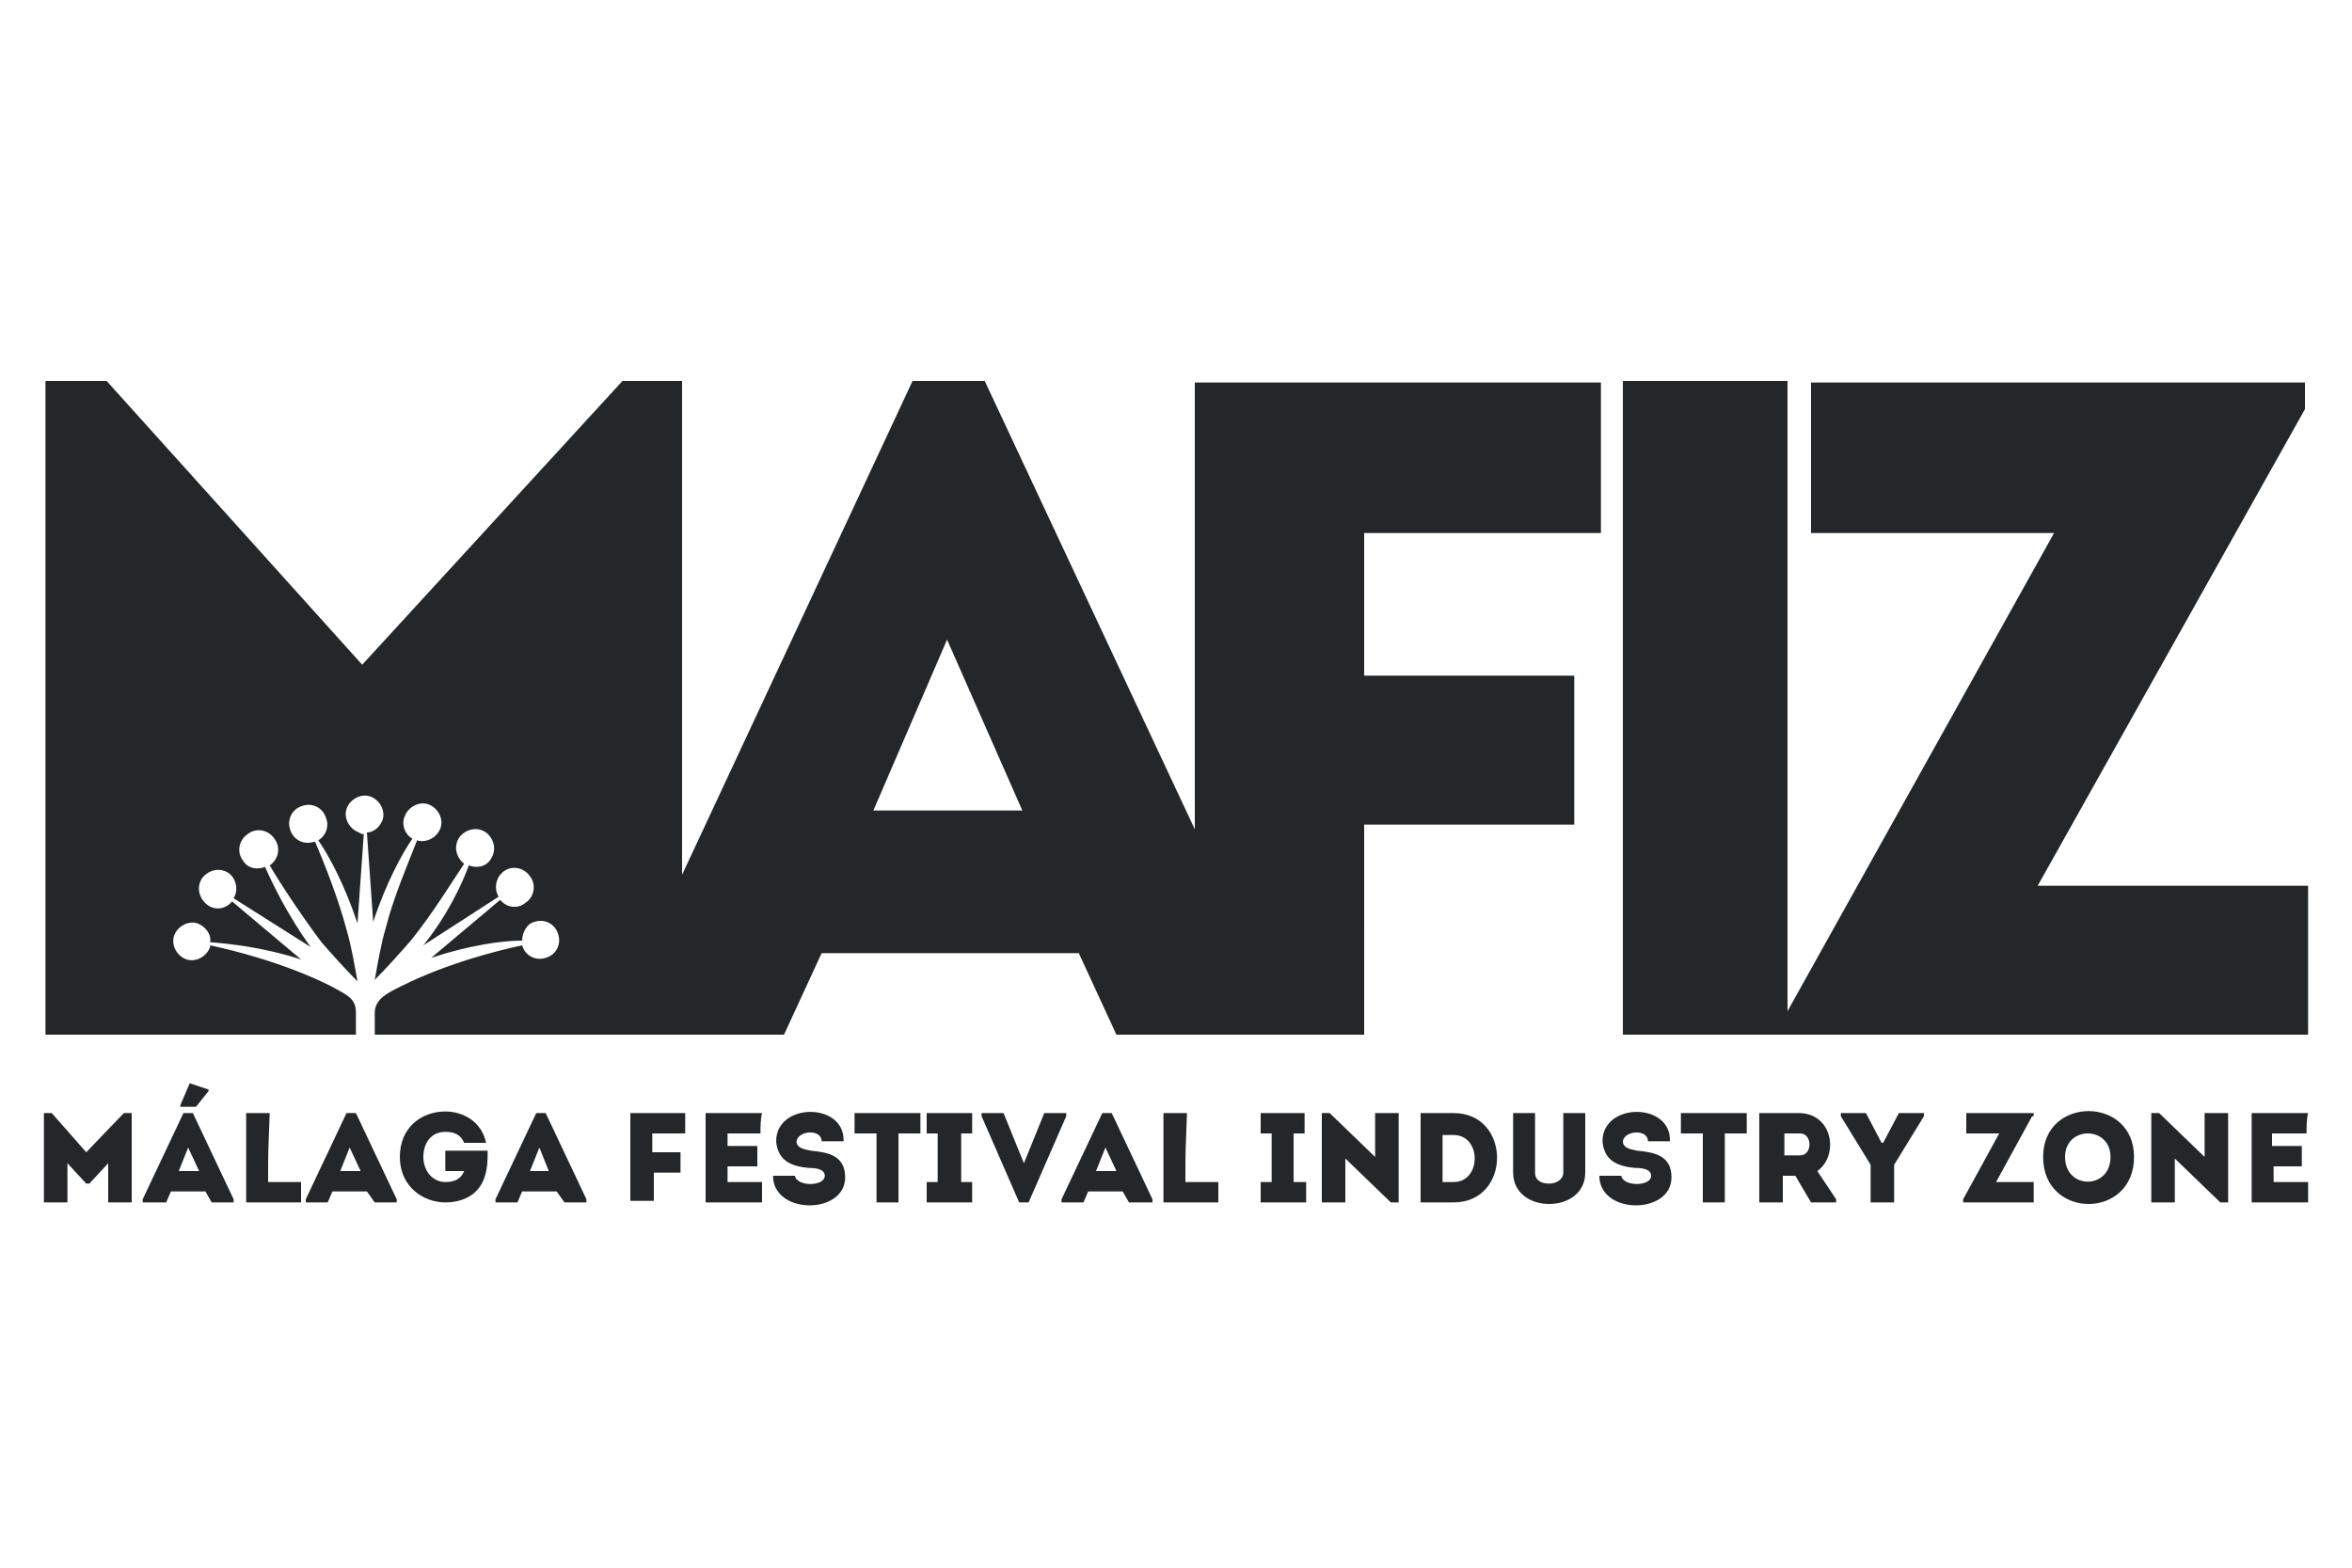 <?xml version="1.0" encoding="utf-8"?>
<!-- Generator: Adobe Illustrator 27.0.1, SVG Export Plug-In . SVG Version: 6.00 Build 0)  -->
<svg version="1.1" id="Capa_1" xmlns="http://www.w3.org/2000/svg" xmlns:xlink="http://www.w3.org/1999/xlink" x="0px" y="0px"
	 viewBox="0 0 150 100" style="enable-background:new 0 0 150 100;" xml:space="preserve">
<style type="text/css">
	.st0{fill:#24272A;}
</style>
<g>
	<g>
		<path class="st0" d="M76.2,52.9L62.8,24.3h-4.6L43.5,55.8V24.3h-3.8L23.1,42.4L6.8,24.3H2.9v41.7c2.6,0,5.2,0,7.7,0
			c1,0,2.1,0,3.1,0h9v-1.4c0-0.9-0.5-1.1-1.6-1.7c-3-1.5-6.3-2.3-7.7-2.6l0,0.1c-0.2,0.6-0.9,1-1.5,0.8c-0.6-0.2-1-0.9-0.8-1.5
			c0.2-0.6,0.9-1,1.5-0.8c0.5,0.2,0.9,0.7,0.8,1.2c1.2,0.1,3.3,0.3,5.8,1.1l-4.4-3.7c-0.4,0.5-1.1,0.6-1.6,0.2
			c-0.5-0.4-0.7-1.1-0.3-1.7c0.4-0.5,1.1-0.7,1.7-0.3c0.5,0.4,0.6,1.1,0.3,1.6l4.9,3.1c-1.5-2.1-2.4-4-2.9-5.1
			c-0.5,0.2-1.1,0.1-1.4-0.4c-0.4-0.5-0.3-1.3,0.3-1.7c0.5-0.4,1.3-0.3,1.7,0.3c0.4,0.5,0.3,1.3-0.3,1.7c0.7,1.2,2.1,3.3,3.3,4.9
			c0.7,0.8,1.5,1.7,2.3,2.5c-0.2-1.1-0.4-2.3-0.7-3.3c-0.5-1.9-1.4-4.2-2-5.6l-0.1,0c-0.6,0.2-1.3-0.1-1.5-0.8
			c-0.2-0.6,0.1-1.3,0.8-1.5c0.6-0.2,1.3,0.1,1.5,0.8c0.2,0.5,0,1.1-0.5,1.4c0.7,1,1.7,2.9,2.5,5.3l0.4-5.7c-0.1,0-0.2,0-0.3-0.1
			c-0.6-0.2-1-0.9-0.8-1.5c0.2-0.6,0.9-1,1.5-0.8c0.6,0.2,1,0.9,0.8,1.5c-0.2,0.5-0.6,0.8-1,0.8l0.4,5.7c0.8-2.4,1.8-4.3,2.5-5.3
			c-0.5-0.3-0.7-0.9-0.5-1.4c0.2-0.6,0.9-1,1.5-0.8c0.6,0.2,1,0.9,0.8,1.5c-0.2,0.6-0.9,1-1.5,0.8l0,0c-0.5,1.3-1.5,3.6-2,5.6
			c-0.3,1-0.5,2.2-0.7,3.3c0.8-0.8,1.6-1.7,2.3-2.5c1.3-1.6,2.6-3.7,3.4-4.9l0,0c-0.5-0.4-0.7-1.1-0.3-1.7c0.4-0.5,1.1-0.7,1.7-0.3
			c0.5,0.4,0.7,1.1,0.3,1.7c-0.3,0.5-0.9,0.6-1.4,0.4c-0.4,1.1-1.3,3.1-2.9,5.1l4.8-3.1c-0.3-0.5-0.2-1.2,0.3-1.6
			c0.5-0.4,1.3-0.3,1.7,0.3c0.4,0.5,0.3,1.3-0.3,1.7c-0.5,0.4-1.2,0.3-1.6-0.2l-4.4,3.7c2.4-0.8,4.5-1.1,5.8-1.1
			c0-0.5,0.3-1.1,0.8-1.2c0.6-0.2,1.3,0.1,1.5,0.8c0.2,0.6-0.1,1.3-0.8,1.5c-0.6,0.2-1.3-0.1-1.5-0.8l0,0c-1.4,0.3-4.7,1.1-7.7,2.6
			c-0.8,0.4-1.7,0.8-1.7,1.7v1.4h8.9c1.5,0,3,0,4.5,0c0.8,0,1.5,0,2.3,0h4h6.4l2.4-5.2h16.4l2.4,5.2h5h5.4c1.8,0,3.6,0,5.4,0V52.6
			h13.4c0-3.7,0-5.9,0-9.5H87V34h15.1c0-3.6,0-6.1,0-9.6c-8.5,0-17.4,0-25.9,0V52.9z M55.7,51.7l4.7-10.9l4.8,10.9H55.7z"/>
		<path class="st0" d="M129.9,56.6L147,26.1v-1.7h-31.5c0,3.6,0,6,0,9.6h15.5l-17,30.5V24.3h-10.5v41.7h10.5h33.2c0-3.6,0-5.9,0-9.5
			H129.9z"/>
	</g>
	<g>
		<path class="st0" d="M7.9,71h0.5v5.7c-0.5,0-1,0-1.5,0v-2.5l-1.2,1.3H5.5l-1.2-1.3v2.5c-0.5,0-1,0-1.5,0V71h0.5l2.2,2.5L7.9,71z"
			/>
		<path class="st0" d="M13.1,76h-2.2l-0.3,0.7H9.1v-0.2l2.6-5.5h0.6l2.6,5.5v0.2h-1.4L13.1,76z M12,73.2l-0.6,1.5h1.3L12,73.2z
			 M11.5,70.6v-0.1l0.6-1.4l1.2,0.4v0.1l-0.8,1H11.5z"/>
		<path class="st0" d="M17.1,75.4h2.1c0,0.5,0,0.8,0,1.3c-1.2,0-2.4,0-3.5,0V71c0.5,0,1,0,1.5,0C17.1,73.9,17.1,73,17.1,75.4z"/>
		<path class="st0" d="M23.4,76h-2.2l-0.3,0.7h-1.4v-0.2l2.6-5.5h0.6l2.6,5.5v0.2h-1.4L23.4,76z M22.3,73.2l-0.6,1.5H23L22.3,73.2z"
			/>
		<path class="st0" d="M28.4,70.9c1.1,0,2.3,0.6,2.6,2h-1.4c-0.2-0.5-0.6-0.7-1.2-0.7c-0.9,0-1.4,0.7-1.4,1.6c0,0.9,0.6,1.6,1.4,1.6
			c0.6,0,1-0.2,1.2-0.7h-1.2v-1.3h2.7c0,0.6,0,1.1-0.2,1.7c-0.4,1.2-1.5,1.6-2.5,1.6c-1.4,0-2.9-1-2.9-2.9
			C25.5,71.9,26.9,70.9,28.4,70.9z"/>
		<path class="st0" d="M35.5,76h-2.2l-0.3,0.7h-1.4v-0.2l2.6-5.5h0.6l2.6,5.5v0.2h-1.4L35.5,76z M34.4,73.2l-0.6,1.5H35L34.4,73.2z"
			/>
		<path class="st0" d="M41.7,74.8v1.8c-0.5,0-1,0-1.5,0V71c1.2,0,2.4,0,3.5,0c0,0.5,0,0.8,0,1.3h-2.1v1.2h1.8c0,0.5,0,0.8,0,1.3
			H41.7z"/>
		<path class="st0" d="M48.5,72.3c-0.8,0-1.3,0-2.1,0v0.8h1.9c0,0.4,0,0.9,0,1.3h-1.9c0,0.3,0,0.7,0,1c0.8,0,1.3,0,2.2,0
			c0,0.4,0,0.9,0,1.3c-1.3,0-2.3,0-3.6,0c0-1.9,0-3.8,0-5.7c1.3,0,2.2,0,3.6,0C48.5,71.4,48.5,71.9,48.5,72.3z"/>
		<path class="st0" d="M52.6,75c0-0.4-0.5-0.5-1-0.5c-1.2-0.1-2-0.5-2.1-1.7c0-2.5,4.4-2.5,4.3,0c-0.5,0-0.9,0-1.4,0
			c0-0.8-1.5-0.7-1.6,0c0,0.4,0.4,0.5,0.9,0.6c1.1,0.1,2.2,0.3,2.2,1.7c0,2.4-4.6,2.4-4.6-0.1c0.5,0,0.9,0,1.4,0
			C50.8,75.7,52.6,75.7,52.6,75z"/>
		<path class="st0" d="M54.5,72.3c0-0.4,0-0.9,0-1.3h4.2c0,0.4,0,0.9,0,1.3h-1.4v4.4c-0.5,0-1,0-1.4,0v-4.4H54.5z"/>
		<path class="st0" d="M62,75.4v1.3h-2.9v-1.3h0.7v-3.1h-0.7V71H62v1.3h-0.7v3.1H62z"/>
		<path class="st0" d="M65.3,74.2L65.3,74.2l1.3-3.2H68v0.2l-2.4,5.5H65l-2.4-5.5V71H64L65.3,74.2z"/>
		<path class="st0" d="M71.6,76h-2.2l-0.3,0.7h-1.4v-0.2l2.6-5.5h0.6l2.6,5.5v0.2H72L71.6,76z M70.5,73.2l-0.6,1.5h1.3L70.5,73.2z"
			/>
		<path class="st0" d="M75.6,75.4h2.1c0,0.5,0,0.8,0,1.3c-1.2,0-2.4,0-3.5,0V71c0.5,0,1,0,1.5,0C75.6,73.9,75.6,73,75.6,75.4z"/>
		<path class="st0" d="M83.3,75.4v1.3h-2.9v-1.3h0.7v-3.1h-0.7V71h2.8v1.3h-0.7v3.1H83.3z"/>
		<path class="st0" d="M85.8,73.9v2.8c-0.5,0-1,0-1.5,0V71h0.5l2.9,2.8V71c0.5,0,1,0,1.5,0v5.7h-0.5L85.8,73.9z"/>
		<path class="st0" d="M92.7,76.7h-2.1V71h2.1C96.4,71,96.4,76.7,92.7,76.7z M92,75.4h0.7c1.8,0,1.8-3,0-3H92V75.4z"/>
		<path class="st0" d="M99.7,74.8V71c0.5,0,0.9,0,1.4,0v3.8c0,1.3-1.1,2-2.3,2c-1.2,0-2.3-0.7-2.3-2V71c0.5,0,0.9,0,1.4,0v3.8
			c0,0.5,0.4,0.7,0.9,0.7S99.7,75.2,99.7,74.8z"/>
		<path class="st0" d="M105.3,75c0-0.4-0.5-0.5-1-0.5c-1.2-0.1-2-0.5-2.1-1.7c0-2.5,4.4-2.5,4.3,0c-0.5,0-0.9,0-1.4,0
			c0-0.8-1.5-0.7-1.6,0c0,0.4,0.4,0.5,0.9,0.6c1.1,0.1,2.2,0.3,2.2,1.7c0,2.4-4.6,2.4-4.6-0.1c0.5,0,0.9,0,1.4,0
			C103.5,75.7,105.3,75.7,105.3,75z"/>
		<path class="st0" d="M107.2,72.3c0-0.4,0-0.9,0-1.3h4.2c0,0.4,0,0.9,0,1.3H110v4.4c-0.5,0-1,0-1.4,0v-4.4H107.2z"/>
		<path class="st0" d="M117.1,76.5v0.2h-1.6l-1-1.7h-0.8v1.7c-0.5,0-1,0-1.5,0c0-1.9,0-3.8,0-5.7c0.8,0,1.7,0,2.5,0
			c2.2,0,2.6,2.7,1.2,3.7L117.1,76.5z M114.8,72.3c-0.3,0-0.7,0-1,0c0,0.5,0,1,0,1.4h1C115.6,73.7,115.6,72.3,114.8,72.3z"/>
		<path class="st0" d="M120.7,76.7h-1.4v-2.4l-1.9-3.1V71h1.6l1,1.9h0.1l1-1.9h1.6v0.2l-1.9,3.1V76.7z"/>
		<path class="st0" d="M129.6,71.2l-2.3,4.2h2.4c0,0.5,0,0.8,0,1.3h-4.5v-0.2l2.3-4.2h-2.1c0-0.5,0-0.8,0-1.3h4.3V71.2z"/>
		<path class="st0" d="M130.3,73.8c0-3.9,5.8-3.9,5.8,0C136.1,77.8,130.3,77.8,130.3,73.8z M134.6,73.8c0-2-2.9-2-2.9,0
			C131.7,75.9,134.6,75.9,134.6,73.8z"/>
		<path class="st0" d="M138.7,73.9v2.8c-0.5,0-1,0-1.5,0V71h0.5l2.9,2.8V71c0.5,0,1,0,1.5,0v5.7h-0.5L138.7,73.9z"/>
		<path class="st0" d="M147.1,72.3c-0.8,0-1.3,0-2.2,0v0.8h1.9c0,0.4,0,0.9,0,1.3H145c0,0.3,0,0.7,0,1c0.8,0,1.3,0,2.2,0
			c0,0.4,0,0.9,0,1.3c-1.3,0-2.3,0-3.6,0c0-1.9,0-3.8,0-5.7c1.3,0,2.3,0,3.6,0C147.1,71.4,147.1,71.9,147.1,72.3z"/>
	</g>
</g>
</svg>
